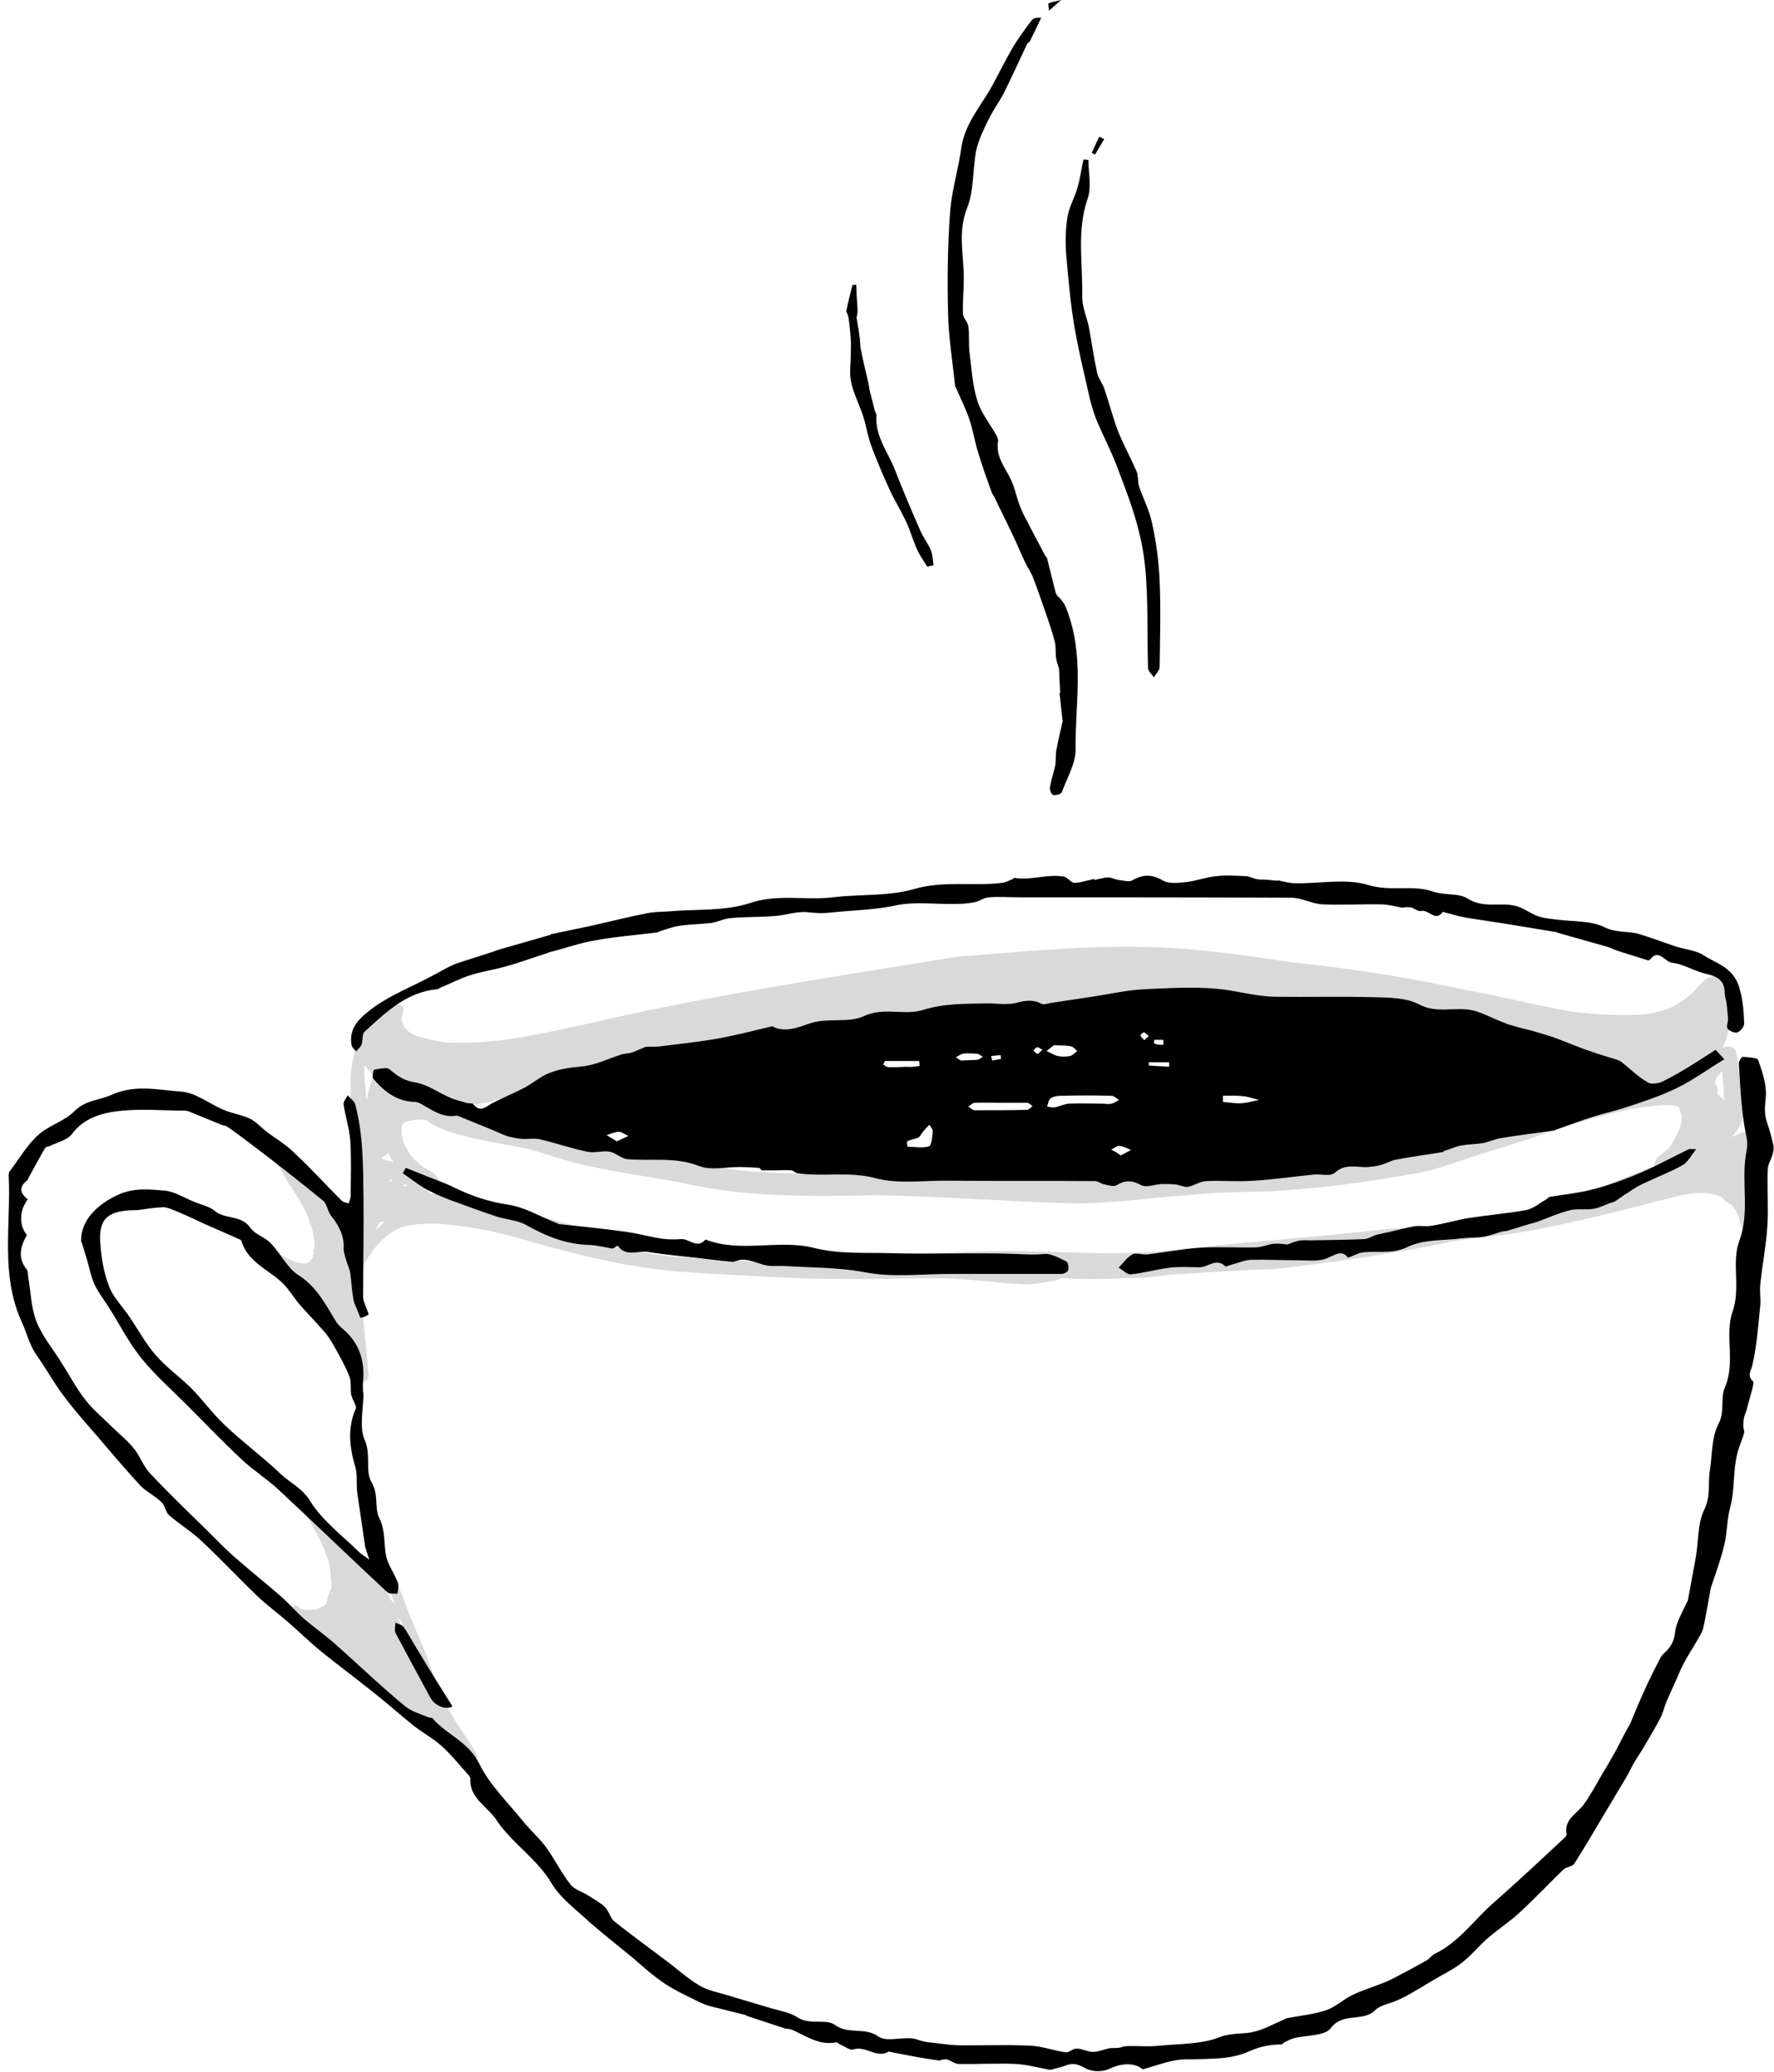 <?xml version="1.0" encoding="UTF-8"?>
<!DOCTYPE svg PUBLIC '-//W3C//DTD SVG 1.0//EN'
          'http://www.w3.org/TR/2001/REC-SVG-20010904/DTD/svg10.dtd'>
<svg height="500.2" preserveAspectRatio="xMidYMid meet" version="1.0" viewBox="-2.0 -0.0 428.5 500.2" width="428.5" xmlns="http://www.w3.org/2000/svg" xmlns:xlink="http://www.w3.org/1999/xlink" zoomAndPan="magnify"
><g
  ><g
    ><g id="change1_1"
      ><path d="M403.2,267C403.1,267,403.1,267,403.2,267C403.1,267,403.1,267,403.2,267C403.1,267,403.1,267,403.2,267z M403.2,267.1C403.2,267.1,403.2,267.1,403.2,267.1c-0.1,0-0.1,0-0.1,0c0,0,0.1,0.1,0.2,0.1C403.3,267.1,403.3,267.1,403.2,267.1z M113.2,423.5c0.3,0.8-0.6,1.7-1.4,1.4c-0.6-0.2-1-0.8-1.6-1.2c-1.7-1.3-5.8-4.1-8.3-6c-7.7-5.6-15.7-12.7-23.2-19.9 c-2.9-2.7-6-5-8.9-7.8c-1.7-0.4-3.3-1-4.8-1.7c-0.7-0.4-0.5-1.5,0.2-1.6c0.7-0.1,1.4,0.5,2,0.7c0.3,0.1,0.9,0.3,1.5,0.5 c0.2-0.2,0.4-0.4,0.7-0.4c0.5,0.1,0.9,0.5,1.3,0.9c0.6,0.1,1.2,0.2,1.6,0.2c1.9,0.1,2.9-0.3,4.5-1.4c0.2-0.9,0.3-1.7,0.7-2.6 c0.1-0.5,0.3-0.9,0.6-1.3c0-0.1,0-0.3,0-0.4c0-1.6-0.4-3.2-0.4-4.8c-1.1-4.3-3.5-8.7-5.8-12.3c-0.7-0.9-1.4-1.9-2.1-2.8 c-0.5-0.6-1.2-1.7-0.2-2.2c1.3-0.3,1.9,1.6,2.6,2.3c0.4,0.6,0.7,1.1,1.1,1.7c0.1,0.2,0.3,0.3,0.4,0.5c2.9,3.5,6.3,6.7,9.6,9.8 c2.4,2.2,4.8,3.8,7.6,5.5c0.2-0.3,0.6-0.5,1-0.5c0.9,0,1.4,0.9,1.8,1.7c-0.1-0.2-0.2-0.4,0-0.1c1.4,2.8,2.4,6.3,3.9,9.7 c0.5,1.3,2.6,6,3.8,9.2c1.8,5,3,8.4,5.5,13C108.9,417,111.2,420.1,113.2,423.5z M93.4,387.3c-0.5-1.4-0.8-2.3-1.3-3.1 c-0.2,0-0.3-0.1-0.5-0.2c-0.5-0.4-0.9-0.8-1.4-1.1c0.2,0.3,0.5,0.6,0.7,0.8c0.2,0.2,0.3,0.4,0.4,0.7c0.4,0.6,0.9,1.3,1.2,1.9 C92.9,386.7,93.2,387,93.4,387.3z M95.4,392.5c-0.2-0.5-0.4-0.9-0.5-1.4c-0.3-0.1-0.5-0.2-0.8-0.4c0.3,0.6,0.6,1.1,0.8,1.6 C95.1,392.4,95.2,392.4,95.4,392.5z M422.6,294.4c-0.1,1.5-0.9,3.1-2.7,2.7c-0.9-0.2-1.4-1.1-1.6-2c-0.5-1.8-0.4-1.9-1.1-3 c-0.4-0.6-0.8-1-1.2-1.5c-0.4-0.1-0.7-0.2-1-0.5c-0.3-0.2-0.6-0.5-0.8-0.9c-3.3-1.9-7.7-1.4-12.5-0.1c-11.4,2.9-22.7,5.9-34.3,8 c-7.1,1.3-12.6,1.5-19.3,2.7c-13.9,2.9-28,4.9-42.1,6.5c-8.6,0.3-17.2,0.9-25.8,1.4c-3.4,0.6-6.9,0.8-10.4,0.8c-0.5,0-1,0-1.4,0.1 c-0.1,0-0.2,0-0.3,0c-4.6,0.2-9.2,0.2-13.8-0.1c-0.1,0.1-0.3,0.2-0.5,0.2c-0.1,0.1-0.2,0.1-0.4,0.2c0,0,0,0,0,0 c-1,0.4-2,0.5-3,0.6c-0.3,0.1-3.5,0.6-4.9,0.5c-6.1-0.2-12.2-1.2-18.3-1.4c-8.8-0.2-17.7,0.3-26.5,0.1c-11.1,0-22.3-0.8-33.4-1.4 c-10.6-0.5-21.1-2.3-31.4-5c-7.3-1.7-14.4-4.3-21.8-5.6c-5.9-1-13.2-2.2-19.4-0.4c-3.9,1.8-7.9,6.1-9.7,11.1 c-0.1,0.1-0.2,0.3-0.3,0.3c0.5,4.1,0.8,8.3,1.2,12.4c0.4,3.5,0.7,7,1,10.5c0.2,1.1,0.4,2.7-1.1,2.9c-1.1,0.2-1.6-0.9-2-1.7 c-0.8-1.7-1.5-3.4-2.4-5.1c-1.4-3-3.2-6.5-5.1-9.7c-2-2.5-4-5-5.7-7.7c-0.4-0.4-0.5-0.9-0.5-1.4c-2-0.4-4-1.5-5.7-2.7 c-2.3-1.7-4.6-3.3-6.6-5.4c-0.9-0.8,0.2-2.4,1.3-1.9c0.9,0.6,1.7,1.5,2.6,2.1c1.5,1.1,4.3,3.2,6.6,4.2c0.6,0.2,2.6,1,3.5,0.8 c0,0,0,0,0.1,0c1-0.3,1.6-1.2,1.9-2.3c0-0.3-0.1-0.7,0-1.1c0.1-0.1,0.1-0.2,0.2-0.3c0-0.7,0-1.5-0.1-2.1c-0.2-1.1-0.4-2.1-0.7-3.1 c-0.1-0.2-0.1-0.3-0.2-0.5c-0.2-0.4-0.3-0.7-0.3-1.1c-1.2-3.2-3.1-6-5.3-9.4c-1.2-2.1-2.7-4.7-3.7-5.8c-0.4-0.5-0.8-0.9-1.3-1.3 c0,0,0,0,0-0.1c-0.2-0.2-0.3-0.4-0.4-0.6c-0.2-0.8,0.4-1.6,1.2-1.6c0.3,0.1,0.6,0.2,0.9,0.4c0,0,0,0,0,0c0,0,0.1,0.1,0.1,0.1 c0.6,0.4,1.1,0.9,1.7,1.6c3.3,3.1,6.4,6.4,9.4,9.8c0,0,0,0,0,0c0.8,0.6,1.4,1.5,2.1,2.3c0.3,0.2,0.6,0.5,0.8,0.8 c0.4,0.5,1,1.1,1.3,1.8c0.6,0.8,1.3,1.5,1.9,2.3c0.7,1,1.2,2.1,1.6,3.3c0-0.2,0.1-0.5,0.1-0.8c0.6-3.8,1.4-8.7,1.7-11.7 c-0.1-2.2-0.2-4.3-0.4-6.1c0-0.2,0-0.4,0-0.7c-1.1-5.6-1.9-11.4-1.7-17.1c-0.1-3.4,0.4-6.8,1.9-9.8c0-0.7,0.1-1.4,0.4-2.2 c0.7-2.7,2.5-5.5,5.3-6.5c0.8-0.3,1.7-0.3,2.5,0c0.7-1.4,3.1-0.7,2.6,1c-1.5,3.4,1.6,5.6,4.5,6.2c3.9,1.1,5.5,1.3,9.4,1.3 c10.3,0,19.1-2.1,30.7-4.6c29.5-6.9,59.5-11.3,89.4-16.2c17.5-1.3,35-3.2,52.5-2c9,0.5,22.3,2.5,28.9,3.5 c14.1,1.4,28.1,3.7,42,6.7c8,1.4,15.8,3.5,23.8,4.9c4.7,0.9,15.7,1.4,20.3,0.6c4.8-1,6.2-2,9-4.2c2.2-1.5,3.7-5.2,6.8-4.7 c2.8,1.2,2.8,5.2,3.2,7.8c0.2,2.9-0.3,6.3-1.8,9.4c1.1-0.5,2.3-0.5,3.1,0.7c0.8,2.5,0.4,3.6,1.1,6.6c0.9,4.4,1.9,10.1-1.4,13.5 c-0.2,0.3-0.3,0.5-0.5,0.8c4.2-2.4,6.9-2.7,6.7,6.3C423,285.4,423.4,289.9,422.6,294.4z M412.2,261.3c0.5,0.7,0.7,1.5,0.7,2.3 c0,0.1,0,0.4,0,0.6c0.7,0.4,1.2,1,1.5,1.7c0-0.2,0-0.3,0-0.5c0-2.7-0.2-4.9-0.5-6.8c-0.4,0.5-0.9,1-1.3,1.4 C412.5,260.4,412.4,260.9,412.2,261.3z M111.3,266.5c0.3,0.2,0.6,0.4,0.9,0.6c-0.2-0.3,0.4,0.2,1.1,0.8c1,0.8,1.3,2.3,0.6,3.4 c4.7,0.9,9.1,1.2,14.5,2.4c13.1,3.9,23.1,4.2,36,6.8c14.1,3.3,29.5,2.9,45.5,2.6c15.1,0.2,30.2,1.2,45.2,1.7 c12,0.2,23.9-1.9,35.8-2.6c9.5-0.3,19-0.3,28.5-1.4c8.2-0.9,15.1-1.5,24.1-4.3c13.5-4.4,27.8-8.9,41.5-12.6 c4.1-0.9,8.1-1.7,12.2-2.4c0.2,0,0.3-0.1,0.5-0.1c-2.1-0.2-4.2-0.5-6.3-0.7c-11.5-1-22.4-4.9-33.5-7.6 c-23.3-4.9-47.2-9.5-69.2-11.6c-14.7-1.4-30.1,0.4-43,2.3c-17.1,2.3-34,5.4-51,8.5c-12.8,2.1-25.7,3.9-38.4,6.4 c-10.4,1.9-20.7,3.1-29.8,4.7c-4.3,0.4-8.2,2.4-12.5,3C113.2,266.5,112.2,266.6,111.3,266.5z M90.3,279.8c0.7,0.2,1.1,0.3,0.5,0.2 c0.8,0.1,1.6,0.3,2.3,0.6c-0.5-0.7-0.9-1.5-1.3-2.3c-0.4,0.5-0.9,0.8-1.4,0.9C90.4,279.4,90.3,279.6,90.3,279.8z M86,258.8 c0.1,2.2,0.3,4.5,0.6,6.9c0.2-1.5,0.6-3,1-4.4c0.2-0.6,0.5-1.1,0.8-1.6c-0.9-0.8-1.7-1.7-2.3-2.6C86,257.7,86,258.2,86,258.8z M91.1,294.8C91.1,294.8,91.1,294.8,91.1,294.8c-0.3,0.1-0.6,0.1-0.8,0.1c0,0,0,0,0,0c0,0,0,0,0,0v0c-0.2,0-0.3,0-0.5,0.1 c0,0-0.1,0-0.1,0c-0.2,0.5-0.5,1.1-0.8,1.6c-0.1,0.1-0.2,0.2-0.2,0.3c0,0,0,0.1,0,0.1c0.2-0.2,0.4-0.4,0.6-0.6 C89.8,295.9,90.5,295.3,91.1,294.8z M92.3,285.3c0.2-0.2,0.4-0.3,0.6-0.4c-0.2-0.1-0.4-0.1-0.6-0.2 C92.3,284.9,92.3,285.1,92.3,285.3z M95.5,286.6c0.2-0.1,0.5-0.3,0.9-0.5c-0.3-0.1-0.6-0.2-1-0.3C95.5,286,95.6,286.3,95.5,286.6z M107.1,289.1c1.7,0,3.5,0,5.1,0.6c0.4,0.1,0.8,0.3,1.2,0.4c8.3,1.3,16.2,4.1,24.4,5.9c17,3.7,34.8,4.6,52.8,6.1 c16.4,1.6,32.8,0.1,49.3-0.1c14.7-0.1,29.5,1.5,44.1-0.6c17-1.8,32.6-2.8,48.6-4.7c14-0.8,26-2.3,40-6.1 c4.7-1.1,10.3-3.1,13.4-4.5c3-1.3,6.1-2.5,9.2-3.7c0.8-0.2,1.5-0.8,2.4-0.5c0.1,0,0.1,0,0.2,0.1c-0.2-0.4-0.3-1-0.1-1.5 c0-0.1,0.1-0.2,0.2-0.3c0-0.1,0.1-0.2,0.1-0.3c0,0,0,0,0,0c0.1-0.2,0.2-0.4,0.4-0.5c2.4-2,3-2.1,4.7-5.7c-0.1,0.2-0.2,0.5-0.3,0.7 c0.1-0.3,0.4-1,0.6-1.3c0.2-0.4,0.3-0.8,0.5-1.3c0.1-0.4,0.2-0.9,0.3-1.3c0-0.1,0-0.3,0-0.4c0-0.1,0-0.2,0-0.3c0-0.1,0-0.2,0-0.3 c-0.1-0.4-0.4-1.4-0.5-1.8c-0.1-0.2-0.2-0.3-0.3-0.4c0,0,0,0,0,0c0,0,0,0,0,0c0,0,0,0,0-0.1c0,0,0,0-0.1,0c0,0,0,0,0,0 c0,0,0,0,0,0c0,0,0,0,0,0c0,0,0,0,0,0c-0.1-0.1-0.2-0.1-0.1-0.1c-0.3-0.1-0.4-0.1,0,0c0,0,0,0,0,0c-1.8-0.6-4.4-0.3-7.8,0.1 c-4.7,0.4-17,3.8-24,6.3c-6,2.2-12.1,3.9-18.2,5.9c-5,1.7-10.1,3.5-15.4,4.2c-10.5,1.9-21.1,3.2-31.7,3.9c-7,0.3-14.1,0.2-21.1,1 c-8.9,0.6-17.7,1.9-26.7,2c-16.2-0.4-32.4-1.7-48.6-2c-15.5,0.3-31.2,0.6-46.5-2.9c-10.9-2.1-22.1-3.2-32.7-6.8 c-6.5-2.3-13.3-2.7-19.9-4.5c-3.3-0.8-6.8-1.7-9.5-3.9c-2-0.2-2.6-0.3-5.1,0.4c-0.2,0.1-0.4,0.2-0.5,0.3c-0.1,0.1-0.1,0.1-0.2,0.2 c-0.6,1-0.2,3.7,0.3,4.8c1.5,2.8,1.7,3.1,4.1,5.2c0.3,0.2,0.2,0.2,1.4,0.9c1.8,0.9,4.1,2.5,2.2,4.6c-0.9,0.9-2.1,0.6-3.2,0.3 c0,0,0,0,0,0c0,0,0,0.1,0,0.1c0.3,0,0.6,0.1,0.9,0.2c0.4,0.1,0.7,0.4,1,0.8c0.3,0,0.7-0.1,1-0.1c1.4-0.3,2.4,0.2,2.9,1 C106.3,289.1,106.7,289.1,107.1,289.1z M168.9,303.9c5.5,0.4,11.1,0.6,16.6,0.8c-12.4-1.1-24.7-2.4-37-4.1 c-6.1-0.9-12.1-2.5-18-4.2c0.2,0.3,0.2,0.6,0.3,0.9C143.6,300.8,155.9,303.4,168.9,303.9z M308,303.4c1.7-0.2,3.6-0.5,5.5-0.8 c-5.6,0.4-11.2,1-16.7,1.6C300.5,304,304.3,303.8,308,303.4z M390.8,288.5c0-0.2,0-0.3,0.1-0.5c-1.1,0.4-2.2,0.9-3.3,1.3 C388.7,289,389.7,288.8,390.8,288.5z" opacity=".15"
      /></g
      ><g
      ><g id="change1_2"
        ><path d="M412.4,253.4c0.1,0.1,0.8,0.9,2.1,2.3c-4,2.4-7.5,5-11.4,6.9c-4.1,2-8.4,3.4-12.7,4.8c-2.4,0.8-4.9,1.3-7.4,2.1 c-3.1,1-6.2,2.1-9.2,3.2c-0.2,0.1-0.3,0.2-0.5,0.2c-4.2,0.6-8.4,1.1-12.6,1.8c-1.5,0.2-2.9,0.9-4.4,1.2 c-1.8,0.3-3.6,0.3-5.4,0.6c-1.4,0.3-2.7,0.9-4,1.3c-0.2,0.1-0.3,0.2-0.4,0.3c-3.7,0.6-7.5,1.1-11.2,1.8c-1.3,0.2-2.5,1-3.8,1.3 c-1,0.3-2,0.4-3,0.5c-2.7,0.2-5.5-1-8.1,1.4c-1,0.9-3.2,0.3-4.9,0.4c-4.9,0.5-9.7,1.2-14.6,1.5c-3.9,0.3-7.8-0.1-11.6,0.1 c-1.5,0.1-2.9,1.1-4.4,1.4c-0.9,0.1-2-0.5-3-0.6c-1.1-0.1-2.2-0.1-3.3-0.1c-1.7,0.1-3.7,0.9-4.9,0.3c-2.2-1.2-3.9-1.3-6,0 c-0.7,0.4-2,0-2.9-0.2c-0.8-0.1-1.5-0.8-2.3-0.8c-12.1-0.1-24.2,0-36.3-0.1c-5.6,0-11.4,0.8-16.7-0.6 c-6.4-1.7-12.6-0.3-18.9-1.2c-0.5-0.1-1-0.7-1.5-0.7c-1.2-0.1-2.4,0-3.6,0c-1.1,0-2.2,0-3.4,0c-0.3,0-0.5-0.6-0.8-0.6 c-1.6-0.1-3.2-0.2-4.7-0.2c-3.3,0-7,0.9-9.9-0.3c-5.7-2.2-11.5-1.1-17.2-1.6c-1.4-0.1-2.7-1.5-4.2-1.8c-1.8-0.3-3.8,0.4-5.5,0 c-3.8-0.8-7.6-2.1-11.4-3c-1.4-0.3-3,0-4.4-0.1c-1.1-0.1-2.2-0.3-3.3-0.6c-1.2-0.4-2.3-0.9-3.4-1.4c-2.5-1-5.1-2.1-7.6-3.1 c-0.5-0.2-1-0.5-1.4-0.5c-3.4,0.6-6-1.4-8.7-2.9c-0.4-0.2-0.9-0.4-1.3-0.4c-4.4-0.1-7.5-2.5-10.1-5.6c-0.4-0.4,0-2.2,0.2-2.2 c1.3-0.2,3.1-0.7,3.8,0c1.9,1.6,3.5,2.7,6.2,3.1c2.9,0.5,5.4,2.4,8.2,3.6c1.3,0.6,2.7,0.9,4,1.3c0.6,0.2,1.4,0,1.7,0.3 c1.7,2.2,3.1,0.6,4.6-0.2c2.5-1.3,5.2-2.4,7.7-3.7c1.7-0.9,3.3-2.2,5-3.1c2.8-1.4,5.9-1.8,9.1-2.1c3.2-0.3,6.3-1.9,9.5-2.9 c0.7-0.2,1.6-0.2,2.3-0.4c0.9-0.3,1.7-0.7,2.5-1c0.3-0.1,0.7-0.4,1-0.4c1.1-0.1,2.1,0,3.2-0.1c4.8-0.6,9.5-1.1,14.2-1.9 c4.3-0.8,8.6-1.9,12.8-2.9c0.1,0,0.3-0.1,0.3-0.1c3.2,1.8,6.7,0.1,9.2-0.7c4.4-1.4,9.2,0,12.9-1.7c4.9-2.3,9.8-0.1,14.3-1.5 c5.1-1.6,10.2-1.5,15.4-1.6c2.4,0,4.9,0.4,7.1-0.1c2.2-0.6,4.1-0.9,6.2,0.2c0.5,0.3,1.5-0.1,2.2-0.2c3.5-0.5,7.1-1.1,10.6-1.6 c3.9-0.6,7.8-1.5,11.7-1.7c6.8-0.3,13.8-0.8,20.5,0.2c3.7,0.6,7.4,1.5,11.3,1.6c7.9,0.1,15.9-0.1,23.8,0.1 c3.7,0.1,7.9,0.1,11,1.7c4.4,2.4,8.8,0.5,13.1,1.5c2.4,0.6,4.7,1.9,7.1,2.8c0.5,0.2,1,0.4,1.5,0.6c2,0.6,4,1.1,6,1.6 c1.9,0.6,3.9,1.1,5.7,1.8c2.7,1,5.4,2.2,8.2,3.1c2.2,0.8,4.4,1.4,6.6,2.1c0.5,0.2,0.8,0.5,1.2,0.8c2,1.6,3.8,3.4,6,4.6 c1,0.5,2.9,0.2,4-0.5C404.3,258.7,408.2,256.1,412.4,253.4z M264.1,266.4C264.1,266.4,264.1,266.4,264.1,266.4 c0.8,0,1.6,0.2,2.4,0c0.6-0.1,1.2-0.6,1.8-0.9c-0.6-0.3-1.2-1-1.8-1c-4-0.1-8-0.1-12,0c-0.9,0-1.9,0.1-2.7,0.6 c-0.5,0.3-0.6,1.3-0.9,2c0.6,0.1,1.2,0.3,1.8,0.2c1.2-0.2,2.3-0.8,3.5-0.9C258.9,266.3,261.5,266.4,264.1,266.4z M239.8,266.2 c-2.1,0-4.2-0.1-6.3,0c-0.6,0-1.1,0.6-1.6,0.9c0.5,0.3,1,0.9,1.5,0.9c4.2,0,8.5,0,12.7-0.1c0.4,0,0.9-0.6,1.3-0.9 c-0.4-0.3-0.9-0.8-1.3-0.8C244,266.2,241.9,266.2,239.8,266.2z M217.1,275.5c0,0.4,0,0.9,0.1,1.3c1.8,0,3.6,0.4,5.2-0.1 c0.6-0.2,0.8-2.3,0.9-3.5c0.1-0.5-0.5-1.2-0.8-1.7c-0.5,0.5-1,1-1.5,1.6c-0.4,0.5-0.7,1.2-1.2,1.5 C219,274.9,218,275.1,217.1,275.5z M252.6,252.3c-0.3,0.2-1.1,0.8-1.8,1.4c0.9,0.4,1.8,1,2.7,1.2c0.9,0.2,2,0.2,2.9,0 c0.7-0.1,1.2-0.8,1.8-1.2c-0.5-0.4-0.9-1-1.4-1.1C255.7,252.3,254.5,252.4,252.6,252.3z M293.4,264.5c0,0.5,0,1,0,1.5 c1.5,0.1,3,0.4,4.5,0.3c1.4-0.1,2.8-0.5,4.2-0.8c-1.3-0.3-2.6-0.8-3.9-0.9C296.6,264.4,295,264.5,293.4,264.5z M220.1,257.3 c0-0.4,0-0.8-0.1-1.2c-2.7,0-5.5,0-8.2,0c-0.1,0-0.5,0.9-0.4,0.9c0.4,0.3,0.8,0.6,1.3,0.6c1.4,0,2.7,0,4.1-0.1 C217.9,257.6,219,257.5,220.1,257.3z M230.1,256c1.8-0.1,2.9-0.1,4.1-0.2c0.4-0.1,0.8-0.5,1.2-0.7c-0.4-0.2-0.8-0.6-1.2-0.7 c-1.1-0.1-2.3-0.2-3.4-0.1c-0.7,0.1-1.3,0.6-1.9,0.9C229.3,255.5,229.9,255.9,230.1,256z M147,275.5c1.1-0.5,1.9-0.9,2.8-1.3 c-0.8-0.3-1.5-1-2.3-1c-1,0-2,0.5-3,0.8C145.3,274.5,146.1,274.9,147,275.5z M268.7,278.9c1-0.5,1.7-0.9,2.5-1.3 c-0.9-0.4-1.8-0.9-2.8-1c-0.6-0.1-1.3,0.6-2,0.9C267.2,277.9,267.9,278.3,268.7,278.9z M280.4,257.5c0-0.4,0-0.7,0-1.1 c-1.6,0-3.2,0-4.9,0c0,0.3,0,0.8,0,0.8C277.2,257.3,278.8,257.4,280.4,257.5z M279,252.2c0-0.4,0-0.8,0-1.2c-0.7,0-1.5,0-2.2,0 c0,0-0.1,0.9,0,0.9C277.5,252.2,278.2,252.2,279,252.2z M239.8,255.6c0-0.3-0.1-0.6-0.1-0.9c-0.8,0.1-1.6,0.1-2.3,0.2 c0.1,0.4,0.2,1.1,0.3,1.1C238.4,255.9,239.1,255.7,239.8,255.6z M275.5,250.1c-0.5-0.4-0.9-0.9-1.2-0.9c-0.3,0-0.9,0.6-0.8,0.8 c0.1,0.4,0.6,0.7,0.9,1.1C274.7,250.8,275,250.5,275.5,250.1z M249.8,253.4c-0.6-0.3-1-0.7-1.3-0.6c-0.3,0-0.6,0.5-0.9,0.8 c0.4,0.3,0.7,0.8,1.1,0.8C248.8,254.4,249.2,253.9,249.8,253.4z"
          /><path d="M274,499.5c-2.1-1.8-5.4-1.4-8.1-0.1c-1.6,0.8-4.3,0.7-5.8-0.2c-2-1.1-3.2-1.3-5-0.5c-0.9,0.3-1.9,0.5-2.8,0.8 c-0.3,0.1-0.5,0.1-0.8,0.1c-2.8-0.5-5.6-1.3-8.4-1.4c-4.5-0.2-9,0.1-13.6,0c-0.9,0-1.9-0.9-2.8-1.1c-0.8-0.1-1.6,0.2-1.7,0.3 c-2.2-0.3-4-0.6-5.7-0.9c-2.1-0.4-4.2-0.8-6.3-1.2c-0.1,0-0.3-0.2-0.3-0.1c-2.9,1.8-5.6-1.5-8.6-0.5c-0.8,0.3-2.1-0.8-3.2-1.2 c-0.4-0.2-0.7-0.6-1-0.5c-4.1,0.8-7.2-1.6-10.7-3.1c-0.5-0.2-1.1-0.1-1.7-0.3c-3-1-6.1-2-9.1-3c-0.1,0-0.2-0.2-0.3-0.2 c-2.8-0.7-5.6-1.4-8.4-2.1c-0.9-0.2-1.8-0.6-2.7-1c-2.8-1.4-5.7-2.7-8.3-4.4c-2.9-1.9-5.5-4.3-8.2-6.6c-3.4-2.8-7-5.6-10.3-8.5 c-3.1-2.9-6.8-5.6-8.9-9.1c-3.6-6.1-9.7-9.8-13.4-15.4c-2.1-3.2-6.5-5.2-6.3-9.9c0-0.3-0.2-0.7-0.4-0.9c-2.2-2.4-4.2-5-6.6-7.1 c-2.1-1.9-4.8-3.3-7-5.1c-3.1-2.5-6.1-5.2-9.3-7.7c-4.1-3.3-8.3-6.4-12.4-9.7c-3-2.4-5.7-5.1-8.6-7.6c-2.3-2-4.8-3.8-7-5.9 c-4.6-4.4-9-9.1-13.6-13.4c-2.4-2.3-5.4-4.1-7.9-6.3c-0.8-0.7-0.9-2.3-1.8-3.1c-1.5-1.5-3.5-2.4-5-3.9c-3.6-3.9-7-7.9-10.4-11.9 c-2.9-3.3-5.8-6.6-8.4-10.1c-2.3-3.1-4.1-6.4-6.3-9.5c-1.8-2.5-2.4-5.4-3.6-8c-5.3-11.5-2.6-23.6-3.2-35.4c0-0.3,0-0.8,0.2-1 c2.3-3,4.2-6.4,7-8.9c2.6-2.3,6.4-3.3,8.8-5.8c2.7-2.6,5.9-2.5,8.8-3.8c5.7-2.6,11.3-1.2,16.8-0.8c3.5,0.2,6.8,2.9,10.3,4.4 c2.1,0.9,4.5,1.2,6.5,2.2c1.4,0.7,2.5,2,3.8,3c2.2,1.7,4.7,3.1,6.7,5.1c4,3.7,7.7,7.8,11.5,11.6c0.4,0.4,1.1,0.5,1.7,0.7 c0.2-0.6,0.5-1.2,0.5-1.8c0-4.5,0.2-8.9-0.1-13.4c-0.2-2.9-1.2-5.8-1.6-8.7c-0.1-0.7,0.6-1.5,1-2.2c0.6,0.7,1.6,1.4,1.8,2.2 c2,7.5,1.9,15.2,2,22.9c0.1,7.8-0.1,15.7-0.1,23.5c0,0.9,0.5,1.9,0.8,2.8c0.2,0.5,0.6,1.3,0.5,1.5c-0.5,0.4-1.2,0.7-1.9,0.8 c-0.1,0-0.4-0.9-0.6-1.4c-0.4-1-0.9-1.9-1.1-2.9c-0.4-2.1-0.5-4.3-0.8-6.5c-0.2-1.2-0.8-2.3-1.1-3.5c-0.2-0.8-0.5-1.6-0.5-2.3 c0.2-3.2-1.1-5.6-3-8c-0.9-1.1-1-2.9-2-3.7c-5.5-4.5-11.1-8.9-16.8-13.2c-2.1-1.6-4.2-3.2-6.4-4.7c-0.3-0.2-0.9-0.2-1.3-0.4 c-2.4-1-4.7-1.9-7.1-2.9c-0.5-0.2-1.1-0.5-1.6-0.5c-5.7,0-11.4-0.6-17,0.2c-3.7,0.5-7.7,1.8-10.4,5.4c-1.1,1.5-3.5,2-5.3,2.9 c-0.4,0.2-1.1,0.2-1.2,0.5c-1.4,2.4-2.7,4.8-4,7.2c-0.1,0.2-0.2,0.5-0.3,0.6c-2.1,1.6-1.8,3.1,0.1,4.6c-2.1,2.8-2.1,6.3-0.2,8.6 c-1.6,2.8-2.3,5.6,0,8.4c0.3,0.4,0.2,1.1,0.3,1.6c0.6,3.6,0.7,7.5,2,10.9c1.4,3.5,3.9,6.5,5.9,9.7c2,3.1,3.7,6.4,6,9.3 c1.7,2.2,3.9,4,5.9,6c1.9,1.9,4,3.5,5.7,5.6c1.5,1.8,2.3,4.3,3.9,6c4.4,4.7,9.1,9.2,13.8,13.8c2.4,2.4,4.7,4.8,7.3,7 c3.4,3,7.1,5.9,10.5,8.9c2,1.7,3.7,3.8,5.7,5.5c2.7,2.3,5.6,4.3,8.2,6.7c5.4,4.8,10.6,9.8,16.2,14.4c1.6,1.3,3.9,1.9,5.8,2.7 c0.2,0.1,0.5,0,0.7,0.1c3.4,4,8.8,5.7,11.4,11.1c2.5,5.1,6.9,9.3,10.6,13.9c1.7,2.1,3.9,4,5.5,6.2c2.1,2.9,3.7,6.2,5.9,9 c0.9,1.2,2.8,1.7,4.2,2.6c1.4,0.9,2.9,1.7,4.1,2.8c1,1,1.3,2.7,2.3,3.5c3.9,3.1,8,6.1,12,9.1c2.9,2.1,5.5,4.6,8.6,6.4 c2,1.2,4.4,1.6,6.7,2.3c3.5,1.1,7.1,2.1,10.7,3.2c2.1,0.6,4.5,1,6.3,2.2c3,1.9,6.9,0.2,9,1.8c3.3,2.4,7.2,0.4,10.5,2.8 c1.7,1.2,4.9,0.3,7.5,0.4c0.6,0,1.3,0.1,1.8,0.3c0.9,0.3,1.8,0.6,3,0.7c2.2,0.2,4.5,0.6,6.7,0.7c5.9,0.1,11.8-0.2,17.7,0.1 c2.8,0.1,5.6,1.2,8.5,1.6c0.9,0.1,1.8-1,2.7-0.9c1.3,0,2.6,0.8,3.9,0.8c1.3,0,2.6-0.6,4-0.9c0.8-0.1,1.6,0,2.3-0.1 c0.6-0.1,1.2-0.4,1.8-0.4c2.7-0.1,5.3,0.2,8-0.1c4.9-0.5,10.1-0.3,14.6-2.1c2.9-1.1,5.7-0.6,8.3-1.3c2.5-0.6,4.7-1.9,7.1-2.9 c0.4-0.2,0.7-0.4,1.1-0.4c3.1-0.6,6.3-0.9,9.2-1.9c2.3-0.8,4.2-2.7,6.4-3.7c2.5-1.2,5.3-2,7.9-3.1c1-0.4,1.9-0.9,2.9-1.4 c2.3-1.2,4.7-2.5,7-3.8c0.7-0.4,1.2-1.2,2-1.6c6-2.9,9.6-8.4,14.5-12.6c5.6-4.9,11-10,16.5-15.1c0.4-0.3,0.9-0.9,0.8-1.2 c-0.7-3.6,2.6-4.9,4.2-7.2c1.7-2.4,3.1-5,4.6-7.6c1-1.6,1.9-3.2,2.8-4.8c0.8-1.4,1.5-2.9,2.3-4.4c0.5-0.9,1-1.8,1.5-2.7 c0.7-1.6,1.3-3.2,2-4.8c0.7-1.6,1.4-3.1,2.1-4.7c1-2.1,2-4.1,3.1-6.2c0.2-0.4,0.5-0.8,0.8-1.1c1.6-1.4,2.6-2.9,2.8-5.2 c0.3-2.5,1.8-4.9,2.9-7.3c0.1-0.2,0.2-0.3,0.2-0.4c0.6-3.4,1.3-6.9,1.9-10.3c0.7-3.9,0.4-8.3,2.1-11.7c1.6-3.3,0.8-6.3,1.3-9.3 c0.6-3.8,0.4-8.1,2.1-11.3c1.6-3,0.4-6.1,1.5-8.7c2.7-6.1-0.1-12.8,1.9-18.4c2-5.8-0.3-11.8,1.6-17c2.6-7,0.5-14,1.6-20.8 c0.3-1.6,0.5-2.8,0.1-4.6c-1.2-5.7-1.4-11.6-1.8-17.5c0-0.5,0.7-1.7,1-1.6c1.3,0.1,3.5,0.2,3.7,0.8c1,2.9,2.1,6.1,1.8,9 c-0.2,2.1-0.4,4,0.3,6c0.6,1.7,1.1,3.5,1.5,5.3c0.2,0.7,0.1,1.6-0.1,2.3c-0.3,1.3-1.2,2.5-1.2,3.8c-0.2,4.5,0.2,9.1-0.1,13.6 c-0.3,4.7-1.2,9.3-1.7,14c-0.2,1.7,0.1,3.4,0,5c-0.5,4.9-0.8,9.7-1.9,14.5c-0.3,1.5-1.4,2.6,0.1,4c0.3,0.2,0,1.1-0.1,1.7 c-0.5,1.8-1,3.7-1.5,5.5c-0.2,0.6-0.5,1.2-0.6,1.9c-0.1,0.7-0.1,1.4-0.1,2c0,0.4,0.3,0.9,0.2,1.3c-0.3,1.2-0.8,2.3-1.2,3.5 c-1.7,4.8-0.9,10-2.2,14.6c-0.8,3.1-0.7,6.1-1.4,9c-0.8,3.4-2,6.6-3.1,9.9c-0.1,0.2-0.1,0.4-0.2,0.7c-0.6,3.2-1.1,6.4-1.8,9.5 c-0.3,1.2-1.1,2.3-1.7,3.4c-1,1.7-2.1,3.4-3,5.1c-0.8,1.5-1.4,3.1-2.1,4.6c-0.7,1.6-1.4,3.1-2.1,4.7c-0.5,1.3-0.8,2.6-1.4,3.8 c-1.2,2.3-2.5,4.5-3.8,6.7c-0.9,1.6-2,3.1-2.9,4.7c-0.6,1.1-1.1,2.2-1.7,3.2c-1.7,2.9-3.5,5.8-5.2,8.7c-2.4,4-4.7,8-7.2,11.9 c-0.5,0.8-2,0.8-2.7,1.5c-3.6,3.5-7,7.1-10.7,10.5c-2.4,2.2-5.2,4-7.6,6.1c-2.1,1.8-3.9,4.1-6.1,5.8c-2.3,1.8-4.9,3-7.4,4.5 c-1.6,1-3.3,2-4.9,2.9c-1.2,0.7-2.5,1.4-3.8,1.9c-1.6,0.7-3.7,1-4.9,2.2c-3,3-7.8,0.4-10.8,4.4c-1.4,1.9-5.9,1.6-8.9,2.4 c-0.8,0.2-1.6,0.7-2.3,1c-0.2,0.1-0.4,0.5-0.7,0.5c-2.8,0-5.2,0.5-7.9,1.7c-4.4,2-9.3,1.7-14.1,1.9 C281.3,496.9,277.8,498.5,274,499.5z"
          /><path d="M262.4,212.4c1.1-0.2,2.2-0.6,3.3-0.6c0.8,0,1.6,0.5,2.5,0.6c1.1,0.1,2.5,0.6,3.3,0.1c2.6-1.5,4.8-1.5,7.5,0.1 c1.5,0.8,3.8,0.5,5.7,0.3c2.4-0.3,4.7-1.2,7.1-1.4c2.4-0.3,4.9-0.1,7.3,0c0.5,0,1,0.3,1.4,0.4c0.8,0.3,1.6,0.5,2.7,0.4 c1.2,0.1,2.3,0.2,3.5,0.3c0,0,0-0.1,0-0.1c1.4,0.3,2.8,0.7,4.3,0.7c5.8,0.1,12.1-1.2,17.4,0.4c5.4,1.7,10.9-0.1,15.7,1.6 c2.9,1,6.2,0.3,8.4,1.7c3.8,2.4,7.6,0.9,11.3,1.7c2,0.4,3.8,1.9,5.8,2.6c1.5,0.5,3.1,0.6,4.7,0.8c3.8,0.5,8,0.2,11.2,1.8 c2.8,1.4,5.5,0.9,8.2,1.6c3.1,0.9,6.1,2.1,9.2,3.1c2.2,0.7,4.8,0.9,6.6,2.1c3.1,2,6.9,2.8,8.5,7.4c1,3.1,1.2,6.1,1.3,9.1 c0,0.7-0.9,1.8-1.6,2.1c-0.7,0.2-1.9-0.3-2.4-0.9c-0.4-0.4,0.1-1.5,0.1-2.3c-0.1-1.4-0.2-2.7-0.4-4.1c-0.1-0.7-0.4-1.4-0.4-2.1 c0-3-1.6-4.1-4.4-4.7c-2.8-0.6-5.5-2.4-8.3-2.7c-1.8-0.2-3.3-3.6-5.4-0.7c-0.1,0.1-0.3,0.1-0.5,0.1c-2.3-0.7-4.7-1.5-7-2.2 c-1-0.3-1.9-0.8-2.9-1.1c-3.9-1.1-7.8-2.2-11.7-3.3c-0.2,0-0.3-0.2-0.5-0.2c-3.6-0.6-7.2-1.2-10.9-1.8 c-3.6-0.6-7.3-1.1-10.9-1.7c-1.8-0.3-3.6-0.9-5.3-1.3c-0.1,0-0.3-0.1-0.3-0.1c-1.8,2.6-3.4-0.7-5.3-0.2 c-0.7,0.2-1.7-0.8-2.6-0.9c-0.8-0.1-1.7,0.1-1.9,0.1c-2.1-0.4-3.6-0.8-5.1-0.8c-4.7-0.1-9.4,0.2-14.1,0 c-2.5-0.1-4.9-1.5-7.3-1.6c-22-0.1-44-0.1-66.1-0.1c-2.4,0-4.9-0.2-7.3,0c-1.2,0.1-2.3,1-3.5,1.2c-1.5,0.3-3.1,0.4-4.7,0.4 c-4.7,0.1-9.5-0.6-14,0.3c-5.4,1.2-10.8,1.2-16.1,1.8c-1.9,0.2-3.5,0.1-5.4-0.1c-2.5-0.3-5.2,0.7-7.8,0.9 c-3.6,0.3-7.2,0.2-10.7,0.5c-1.7,0.1-3.3,1-4.9,1.2c-2.6,0.3-5.2,0.3-7.7,0.7c-1.5,0.2-3,0.8-4.6,1.3c-0.3,0.1-0.5,0.3-0.8,0.3 c-5,0.6-10,1-14.9,1.9c-3.6,0.6-7.2,1.9-10.8,2.8c-0.4,0.1-0.8,0.3-1.1,0.4c-3.2,1-6.4,2.2-9.7,3.1c-2.8,0.8-5.7,1.2-8.5,2.1 c-2.5,0.8-4.8,2-7.2,3c-0.3,0.1-0.6,0.4-0.9,0.4c-7.4,0.7-12.3,5.6-17.4,10.2c-0.7,0.6-0.4,2.2-0.8,3.2 c-0.2,0.6-0.9,1.1-1.3,1.6c-0.4-0.5-1-1-1.1-1.6c-0.8-4.6,2.8-7.1,5.6-9.2c4.2-3,9.2-4.9,13.8-7.4c1.4-0.7,2.7-1.5,4.1-2.2 c1-0.5,2-0.9,3-1.2c2.5-0.8,5-1.6,7.5-2.4c0.8-0.3,1.6-0.6,2.4-0.8c3.8-1.1,7.7-2.2,11.5-3.3c0.1,0,0.2-0.1,0.3-0.2 c3.2-0.7,6.4-1.3,9.6-2c4.4-1,8.8-2.1,13.3-3c1.8-0.4,3.7-0.4,5.5-0.5c6.6-0.6,13.5,0,19.6-2c6.8-2.3,13.4-0.6,20.1-1.4 c6.5-0.8,13.4-0.2,19.6-2c7.2-2.1,14.2-0.6,21.3-1.5c0.8-0.1,1.7-0.6,2.5-0.9c0.2-0.1,0.3-0.3,0.4-0.3c4,0.7,8-1,12-0.3 c0.9,0.2,1.7,1.5,2.5,1.5c1.6,0,3.1-0.6,4.7-0.9C262.3,212.2,262.4,212.3,262.4,212.4z"
          /><path d="M85.8,336.2c0,3.8-1.1,8.2,0.3,11.4c1.6,3.6,0,7.5,1.7,10.3c1.7,2.9,0.6,6,1.8,8.5c1.5,3,1.1,6,1.6,8.9 c0.4,2.3,2,4.4,2.9,6.7c0.3,0.8,0,1.8-0.1,2.7c-0.9-0.1-2,0.1-2.5-0.4c-8.8-8.2-17.4-16.5-26.2-24.7c-2.8-2.6-6-4.6-8.8-7.2 c-4.6-4.3-8.9-8.8-13.3-13.2c-3.8-3.8-7.8-7.3-11.1-11.4c-2.9-3.6-5.1-7.9-7.6-11.9c-1.2-1.9-2.6-3.7-3.6-5.7 c-0.9-1.9-1.3-4.1-1.9-6.2c-0.4-1.3-0.8-2.6-1.2-3.9c-0.1-0.2-0.2-0.4-0.2-0.6c-0.1-5,4-8.8,8.7-11c4-1.9,7.7-1.4,11.5-1.1 c2.4,0.2,4.8,1.8,7.1,2.7c1.7,0.7,3.7,1.1,5,2.2c2.5,2.1,6.4,0.9,8.6,4.1c1.1,1.6,3.5,2.2,4.9,3.7c2.4,2.5,4,6,6.7,7.7 c4.4,2.8,6.5,7,9,11.1c0.7,1.2,2,2,3,3.1c3,3.2,4,7.1,3.6,11.4c-0.1,0.9,0,1.9,0,2.8C85.7,336.2,85.8,336.2,85.8,336.2z M31.2,292.1c-6.9,0-9.3,1.8-9,7.5c0.2,3.6,0.8,7.4,2.1,10.8c1,2.7,3.3,5,5,7.5c2.1,3.1,3.9,6.5,6.4,9.3 c2.5,2.9,5.7,5.1,8.4,7.8c2.9,2.9,5.3,6.3,8.2,9c4.3,4.1,9.1,7.6,13.4,11.7c2.3,2.2,5.2,3.4,7.2,6.6c2.9,4.7,7.7,8.3,11.8,12.3 c0.7,0.7,1.7,1.2,2.5,1.9c-0.3-0.9-0.6-1.9-0.9-2.8c0-0.1-0.1-0.2-0.1-0.3c-0.6-4.4-1.3-8.7-1.9-13.1c-0.3-2.1,0.1-4.3-0.5-6.3 c-1.4-4.7-1.9-9.3,0.1-13.9c0.2-0.3,0-0.9-0.2-1.3c-0.3-0.8-0.8-1.5-0.9-2.3c-0.2-1.4,0.1-2.9-0.4-4.2c-0.9-2.4-2.2-4.7-3.5-7 c-0.8-1.4-1.6-2.8-2.7-4c-1.9-2.2-4-4.3-5.9-6.5c-1.6-1.9-2.8-4.1-4.7-5.7c-3.4-2.9-7.9-4.8-9.3-9.6c-0.1-0.3-0.7-0.4-1-0.6 c-2.7-1.2-5.5-2.4-8.2-3.6c-1.1-0.5-2.1-1-3.2-1.5c-1.6-0.7-3.1-1.4-4.7-2c-0.6-0.2-1.2-0.4-1.8-0.4 C35.3,291.5,33.3,291.8,31.2,292.1z"
          /><path d="M254.1,167.3c-0.1-1.7-0.2-3.3-0.3-5.9c-0.1-0.4-0.5-1.4-0.7-2.5c-0.2-1.3,0-2.7-0.3-3.9c-0.6-2.4-1.4-4.7-2.2-7 c-1-2.8-1.9-5.6-3-8.4c-0.5-1.4-1.4-2.6-2-3.9c-1.1-2.3-2-4.6-3.1-6.8c-1.4-3-2.9-5.9-4.3-8.9c-0.2-0.4-0.5-0.7-0.6-1 c-1.2-3.3-2.4-6.6-3.4-10c-0.8-2.6-1.2-5.3-2.1-7.9c-0.8-2.4-2-4.7-3-7.1c-0.1-0.3-0.3-0.5-0.4-0.8c-0.6-5.9-1.6-11.8-1.7-17.7 c-0.2-8.1-0.1-16.3,0.5-24.4c0.4-5.2,2-10.3,2.7-15.4c0.8-5.5,4.2-9.5,6.9-14c1.9-3.4,3.6-6.9,5.5-10.2c1.4-2.3,3-4.5,4.6-6.6 c0.4-0.5,1.1-0.7,2.3-0.6c-0.9,1.9-1.8,3.7-2.7,5.6c-0.1,0.3-0.6,0.4-0.7,0.7c-1.9,4-3.7,8-5.7,12c-1.1,2.1-2.6,4.1-3.6,6.2 c-1.2,2.4-2.4,4.9-3,7.5c-0.9,4.6-0.5,9.7-2.2,13.9c-2.3,5.8-0.8,11.3-0.8,16.9c0,2.9-0.3,5.7-0.2,8.6c0,1.1,1.2,2,1.3,3.1 c0.3,2.1,0,4.3,0.3,6.4c0.5,3.9,0.7,7.9,1.9,11.6c0.9,2.9,3,5.5,4.6,8.3c0.2,0.4,0.4,0.9,0.4,1.3c-0.7,3.7,1.6,6.3,3,9.2 c1,2,1.4,4.3,2.2,6.4c0.5,1.3,1.1,2.6,1.8,3.8c1.4,2.8,2.9,5.5,4.3,8.2c0.1,0.3,0.4,0.4,0.5,0.7c0.7,2.7,1.3,5.3,2,8 c0.1,0.5,0.3,1,0.7,1.3c1.7,1.5,2.2,3.4,2.9,5.6c3.2,10.4,1.2,21,1.3,31.4c0,3.4-2.1,6.8-3.3,10.2c-0.2,0.5-1.4,0.8-2.1,0.7 c-0.4-0.1-0.9-1.2-0.8-1.8c0.3-1.8,0.9-3.6,1.3-5.4c0.2-1.2,0-2.5,0.3-3.8c0.4-2.2,0.9-4.3,1.4-6.5c0-0.1,0.1-0.1,0.1-0.2 c-0.3-2.3-0.5-4.7-0.8-7C253.7,167.4,253.9,167.4,254.1,167.3z"
          /><path d="M175.1,304.6c-2.2-0.2-3.9-0.4-5.5-0.6c-5-0.6-10.1-1-15-1.8c-2.5-0.4-5.4,1.3-7.4-1.5c0,0-1.2,0.7-1.2,0.7 c-2.2-0.4-3.9-0.8-5.6-0.9c-5.6-0.1-10.5-2.1-15.3-4.8c-2.1-1.2-4.9-1.3-7.3-2.1c-3.9-1.3-7.7-2.7-11.5-4.1 c-2-0.8-3.9-1.6-5.8-2.7c-1.8-1.1-3.5-2.4-5.2-3.6c0.2-0.4,0.5-0.9,0.7-1.3c1.7,0.7,3.4,1.3,5,2c2.3,0.9,4.6,1.7,6.8,2.8 c4.1,2,8.3,3.4,13,4.1c4,0.6,7.7,2.9,11.6,4.4c0.3,0.1,0.5,0.3,0.8,0.3c5.5,0.6,10.9,1.1,16.4,1.9c2.8,0.4,5.5,1.2,8.3,1.6 c1.5,0.2,3.1,0.2,4.7,0.1c1.9-0.1,3.8,2.5,5.8,0.1c8.5,3.3,17.7-0.1,26.1,2c6.4,1.6,12.5,1.1,18.8,1.3 c10.2,0.3,20.4-0.2,30.5,0.2c2.2,0.1,4.2,0.2,6.3,0c1.8-0.2,3.8,1,5.5,1.8c0.4,0.2,0.6,1.5,0.4,2.1c-0.1,0.4-1,0.9-1.6,0.9 c-9,0-18,0-26.9,0c-6.9,0-14,0.9-20.6-0.4c-6.4-1.2-12.8-1.1-19.2-1.5c-1.4-0.1-2.9,0.1-4.3-0.1c-1.8-0.3-3.5-1.2-5.4-1.4 C176.8,303.9,175.6,304.5,175.1,304.6z"
          /><path d="M309,300.4c0.8-0.3,1.7-0.7,2.7-0.9c0.9-0.2,1.9-0.1,2.9-0.1c4.3-0.1,8.6-0.1,12.8-0.3c1,0,2-0.7,3-1 c1-0.3,2.1-0.5,3.1-0.7c2-0.5,4-1,6.1-1.4c1.3-0.2,2.8,0.1,4.1-0.1c3.1-0.5,6.1-1.4,9.1-1.9c4.6-0.7,9.3-1.1,13.8-1.9 c1.7-0.3,3.3-1.7,4.9-2.6c0.3-0.2,0.5-0.5,0.8-0.6c3.5-0.6,7-0.9,10.4-1.8c3.9-1,7.8-2.4,11.5-4c4-1.7,7.8-3.8,11.7-5.7 c0.3-0.1,0.6,0,1.8,0c-1.3,1.6-2,3.1-3.2,3.8c-2.8,1.6-5.8,2.7-8.7,4.1c-1.2,0.5-2.3,1.1-3.4,1.8c-1.5,1-3,2-4.5,3 c-0.3,0.2-0.7,0.1-1,0.3c-1.4,0.5-2.7,1.2-4.1,1.4c-1.8,0.3-3.7-0.1-5.5,0.3c-2.8,0.7-5.5,1.9-8.2,2.9c-0.6,0.2-1.2,0.3-1.8,0.5 c-1.8,0.5-3.5,1.1-5.3,1.6c-0.4,0.1-0.9,0.1-1.3,0.2c-1.4,0.4-2.7,0.9-4.1,1.2c-1.8,0.3-3.6,0.2-5.5,0.4 c-4.4,0.6-9.3,0.2-13.1,2.1c-3.8,1.8-7.2,0.9-10.7,1.3c-1.2,0.1-2.3,0.8-3.7,1.3c-1.3-1.8-2.6-1-4.8,0c-2.1,1-5,0.6-7.5,0.6 c-3.8,0-7.5-0.2-11.3-0.1c-1.5,0.1-3,0.8-4.6,1.2c-0.5,0.1-1.3,0.5-1.4,0.4c-2.2-2.2-4.2,0.2-6.2,0.2c-2.4,0-4.9-0.2-7.3,0.1 c-3.2,0.4-6.3,1.3-9.4,1.6c-0.9,0.1-1.9-1.1-2.9-1.6c1.1-1.1,2-2.5,3.3-3.2c0.9-0.5,2.4,0.1,3.6,0c4.2-0.5,8.4-1.3,12.6-1.6 c4.5-0.3,9,0,13.5-0.1c1.3,0,2.6-0.5,3.9-0.8C306.2,300.1,307.2,300.2,309,300.4z"
          /><path d="M260.9,38.6c0,3.1,0.8,6.6-0.2,9.4c-2.7,7.9-1.1,15.8-1.3,23.7c0,2.4,1.1,4.8,1.6,7.2c0.7,3.7,1.2,7.4,2,11.1 c0.3,1.3,1.2,2.4,1.7,3.7c1.2,3.5,2.1,7.1,3.4,10.5c1.3,3.2,3,6.3,4.4,9.5c0.5,1.1,0.3,2.5,0.6,3.6c1,3,2.6,6,3.2,9.1 c1,4.5,1.6,9.2,1.8,13.8c0.3,6.9,0.1,13.9,0,20.8c0,0.8-0.9,1.7-1.4,2.5c-0.5-0.8-1.4-1.5-1.4-2.3c-0.2-6.8,0-13.6-0.4-20.3 c-0.2-4.4-0.8-8.8-1.9-13c-1.3-5.2-3.3-10.3-5.2-15.3c-1.3-3.5-3.1-6.9-4.6-10.4c-0.8-1.8-1.4-3.8-1.9-5.7 c-1.3-5.9-2.8-11.8-3.8-17.8c-1-5.9-1.5-11.9-2-17.8c-0.2-2.9-0.1-5.9,0.4-8.8c0.4-2.3,1.7-4.4,2.3-6.6c0.7-2.3,1-4.7,1.5-7 C260.4,38.5,260.7,38.6,260.9,38.6z"
          /><path d="M222,136.8c-0.9-1.4-1.9-2.8-2.5-4.2c-1-2.2-1.6-4.5-2.6-6.6c-1.1-2.4-2.5-4.7-3.7-7.1c-1-2.2-2-4.4-2.9-6.6 c-0.8-2-1.7-4-2.3-6.1c-0.6-1.9-0.9-3.9-1.5-5.7c-0.9-2.8-2.3-5.4-2.9-8.2c-0.5-2.2-0.1-4.5-0.1-6.8c0-1.2,0.1-2.4,0-3.5 c-0.1-1.7-0.3-3.4-0.5-5.1c-0.1-0.7-0.5-1.5-0.6-1.8c0.5-2.3,1-4.3,1.5-6.3c0.3,0,0.6,0,0.9-0.1c0.1,1.3,0.1,2.7,0.2,4 c0.1,1.3,0.3,2.5-0.1,3.9c0.2,1.5,0.5,2.9,0.7,4.4c0.2,1.2,0.1,2.5,0.4,3.7c0.5,2.5,1.1,5,1.7,7.5c0.2,0.7,0.2,1.5,0.4,2.2 c0.4,1.6,0.8,3.1,1.2,4.7c0.1,0.4,0.4,0.8,0.4,1.1c-0.4,5.1,2.8,8.9,4.5,13.3c1.9,4.9,4,9.8,6.1,14.6c0.7,1.6,1.8,3,2.5,4.6 c0.5,1.2,0.5,2.5,0.7,3.8C222.8,136.5,222.4,136.7,222,136.8z"
          /><path d="M107.3,411.9c-1.6,0.9-4.3-0.1-5.4-2.2c-2.8-5.2-5.6-10.3-8.3-15.4c-0.4-0.7-0.1-1.7-0.1-2.6c0.7,0.3,1.6,0.5,2,1 c1.5,2.3,2.8,4.7,4.3,7.1C102.2,403.8,104.7,407.8,107.3,411.9z"
          /><path d="M264.7,33.6c-0.7,1.2-1.5,2.5-2.2,3.7c-0.3-0.1-0.5-0.3-0.8-0.4c0.6-1.3,1.2-2.6,1.8-3.9 C263.9,33.2,264.3,33.4,264.7,33.6z"
          /><path d="M251.4,2.6c-0.1-0.9-0.3-1.7-0.1-1.8c0.6-0.3,1.4-0.4,3-0.8C253,1.1,252.4,1.7,251.4,2.6z"
        /></g
      ></g
    ></g
  ></g
></svg
>
